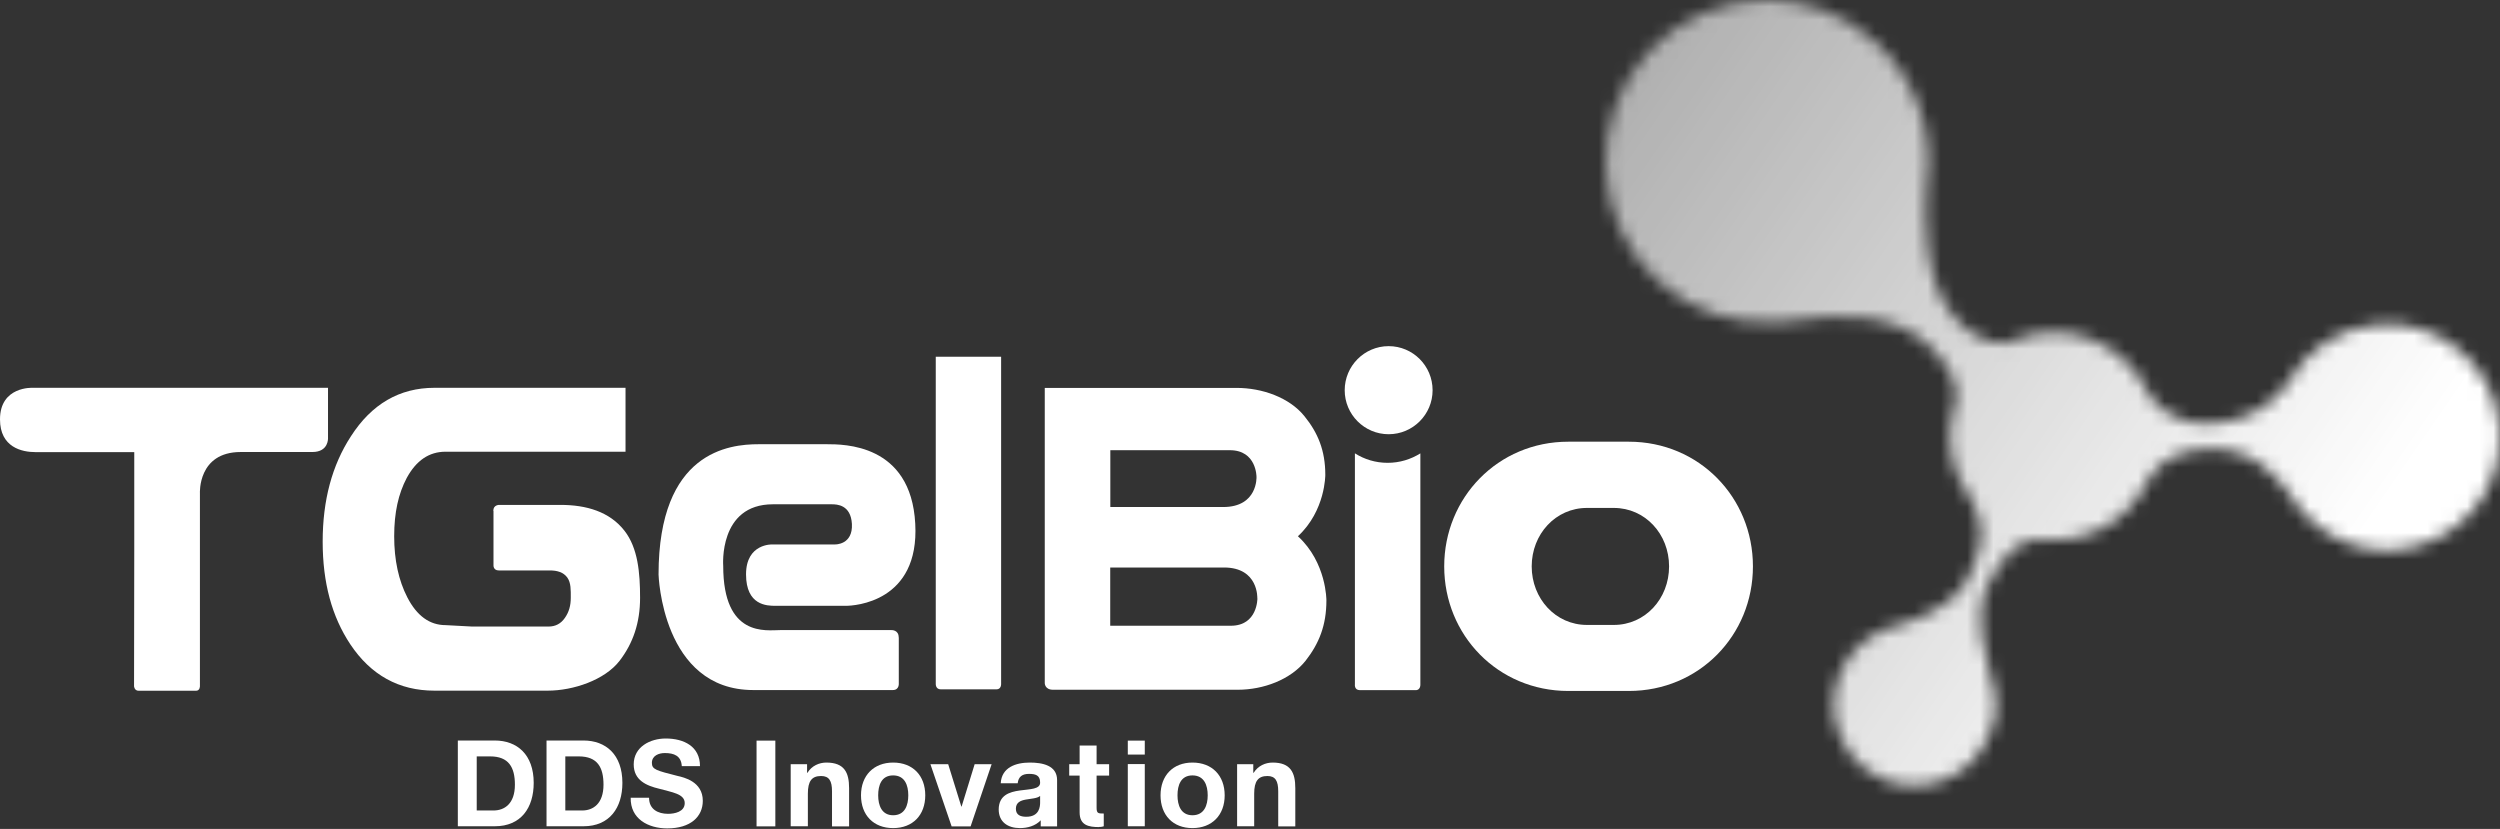 <svg width="190" height="63" viewBox="0 0 190 63" fill="none" xmlns="http://www.w3.org/2000/svg">
<rect x="0" y="0" width="190" height="63" fill="#333333" stroke="none"/>
<path d="M36.223 61.597H37.505C38.342 61.597 39.133 61.083 39.133 59.638C39.133 58.316 38.664 57.486 37.252 57.486H36.231V61.597H36.223ZM34.795 56.279H37.605C39.294 56.279 40.561 57.34 40.561 59.499C40.561 61.39 39.601 62.796 37.605 62.796H34.795V56.279Z" fill="white"/>
<path d="M42.964 61.597H44.246C45.075 61.597 45.866 61.083 45.866 59.638C45.866 58.316 45.406 57.486 43.985 57.486H42.964V61.597ZM41.536 56.279H44.346C46.035 56.279 47.302 57.34 47.302 59.499C47.302 61.39 46.327 62.796 44.346 62.796H41.536V56.279Z" fill="white"/>
<path d="M49.329 60.637C49.329 61.505 50.005 61.851 50.772 61.851C51.271 61.851 52.039 61.697 52.039 61.036C52.039 60.322 51.049 60.214 50.104 59.945C49.137 59.715 48.162 59.307 48.162 58.093C48.162 56.756 49.421 56.126 50.596 56.126C51.962 56.126 53.199 56.717 53.199 58.224H51.816C51.77 57.44 51.225 57.232 50.527 57.232C50.074 57.232 49.544 57.424 49.544 57.978C49.544 58.477 49.859 58.554 51.486 58.969C51.962 59.077 53.413 59.392 53.413 60.86C53.413 62.066 52.484 62.958 50.711 62.958C49.26 62.958 47.901 62.235 47.932 60.629H49.314L49.329 60.637Z" fill="white"/>
<path d="M58.926 56.287H57.498V62.804H58.926V56.287Z" fill="white"/>
<path d="M60.1 58.078H61.337V58.731H61.367C61.69 58.2 62.258 57.955 62.803 57.955C64.185 57.955 64.531 58.731 64.531 59.899V62.804H63.233V60.137C63.233 59.353 63.018 58.977 62.404 58.977C61.697 58.977 61.398 59.361 61.398 60.322V62.796H60.093V58.07L60.1 58.078Z" fill="white"/>
<path d="M67.878 61.959C68.769 61.959 69.03 61.205 69.03 60.445C69.03 59.684 68.769 58.931 67.878 58.931C66.987 58.931 66.742 59.684 66.742 60.445C66.742 61.205 67.01 61.959 67.878 61.959ZM67.878 57.955C69.368 57.955 70.32 58.938 70.32 60.445C70.32 61.951 69.368 62.935 67.878 62.935C66.389 62.935 65.436 61.951 65.436 60.445C65.436 58.938 66.404 57.955 67.878 57.955Z" fill="white"/>
<path d="M73.767 62.804H72.323L70.711 58.078H72.062L73.06 61.298H73.083L74.074 58.078H75.364L73.767 62.804Z" fill="white"/>
<path d="M79.049 60.491C78.826 60.683 78.374 60.691 77.967 60.767C77.567 60.837 77.207 60.983 77.207 61.467C77.207 61.951 77.575 62.074 77.997 62.074C79.011 62.074 79.049 61.275 79.049 60.983V60.498V60.491ZM79.095 62.812V62.343C78.688 62.773 78.09 62.935 77.514 62.935C76.608 62.935 75.901 62.481 75.901 61.513C75.924 59.361 79.095 60.522 79.049 59.461C79.049 58.9 78.665 58.815 78.205 58.815C77.698 58.815 77.398 59.023 77.345 59.53H76.055C76.124 58.316 77.207 57.955 78.266 57.955C79.21 57.955 80.339 58.162 80.339 59.284V62.804H79.095V62.812Z" fill="white"/>
<path d="M83.533 62.858C82.734 62.858 82.051 62.727 82.051 61.736V58.946H81.26V58.078H82.051V56.663H83.341V58.078H84.293V58.946H83.341V61.382C83.341 61.82 83.456 61.828 83.886 61.828V62.796C83.717 62.858 83.525 62.85 83.525 62.85" fill="white"/>
<path d="M85.713 62.796H87.003V58.07H85.713V62.796ZM85.713 57.347H87.003V56.287H85.713V57.347Z" fill="white"/>
<path d="M90.627 61.959C91.517 61.959 91.786 61.205 91.786 60.445C91.786 59.684 91.517 58.931 90.627 58.931C89.736 58.931 89.49 59.684 89.49 60.445C89.49 61.205 89.752 61.959 90.627 61.959ZM90.627 57.955C92.116 57.955 93.076 58.938 93.076 60.445C93.076 61.951 92.109 62.935 90.627 62.935C89.145 62.935 88.201 61.951 88.201 60.445C88.201 58.938 89.153 57.955 90.627 57.955Z" fill="white"/>
<path d="M94.013 58.078H95.249V58.731H95.279C95.61 58.2 96.17 57.955 96.723 57.955C98.097 57.955 98.443 58.731 98.443 59.899V62.804H97.145V60.137C97.145 59.353 96.93 58.977 96.324 58.977C95.625 58.977 95.318 59.361 95.318 60.322V62.796H94.02V58.07L94.013 58.078Z" fill="white"/>
<path d="M107.955 34.453C107.226 34.907 106.381 35.175 105.46 35.175C104.539 35.175 103.687 34.907 102.973 34.453V52.014C102.973 52.014 102.911 52.452 103.356 52.452H107.595C107.986 52.452 107.948 51.991 107.948 51.991V34.453H107.955Z" fill="white"/>
<path d="M37.505 38.834V42.976C37.505 42.976 37.49 43.353 37.905 43.353H41.789C42.342 43.353 42.826 43.491 43.118 43.898C43.402 44.306 43.379 44.843 43.379 45.435C43.379 46.027 43.24 46.519 42.933 46.957C42.634 47.395 42.219 47.618 41.69 47.618H35.878L33.866 47.51C32.653 47.51 31.678 46.803 30.956 45.397C30.296 44.114 29.958 42.569 29.958 40.755C29.958 38.941 30.281 37.52 30.91 36.328C31.632 34.999 32.607 34.33 33.866 34.33H47.54V29.473H33.022C30.365 29.473 28.246 30.703 26.672 33.154C25.229 35.368 24.523 38.034 24.523 41.162C24.523 44.29 25.221 46.857 26.626 48.971C28.185 51.307 30.319 52.49 33.014 52.49H41.621C43.571 52.49 45.958 51.683 47.087 50.223C48.108 48.894 48.646 47.341 48.646 45.435C48.646 43.529 48.484 41.654 47.463 40.34C46.327 38.88 44.553 38.373 42.603 38.373H37.943C37.943 38.373 37.49 38.357 37.49 38.826" fill="white"/>
<path d="M24.929 33.3V29.473H2.48C2.48 29.473 0 29.342 0 31.871C0 34 1.666 34.361 2.695 34.361H10.204V41.8C10.204 42.392 10.188 50.362 10.188 52.152C10.188 52.152 10.204 52.498 10.541 52.498H14.895C15.209 52.498 15.194 52.137 15.194 52.137V37.481C15.194 37.481 15.025 34.353 18.296 34.353H23.739C24.991 34.353 24.929 33.293 24.929 33.293" fill="white"/>
<path d="M75.732 52.391H71.502C71.095 52.391 71.118 51.975 71.118 51.975V27.114H76.085V51.975C76.085 51.975 76.108 52.391 75.732 52.391Z" fill="white"/>
<path d="M95.563 45.474C95.563 45.474 95.586 47.556 93.544 47.556H84.377V43.13H93.022C95.671 43.13 95.556 45.474 95.556 45.474M84.385 34.215H93.467C95.51 34.215 95.494 36.244 95.494 36.244C95.494 36.244 95.602 38.534 92.961 38.534H84.385V34.223V34.215ZM98.642 40.755C100.746 38.803 100.723 36.082 100.723 36.082C100.723 34.238 100.162 32.893 99.133 31.625C97.997 30.218 95.939 29.481 93.982 29.481H79.402V48.087V51.922C79.402 51.922 79.402 52.421 80.031 52.421H94.066C96.024 52.421 98.082 51.653 99.225 50.216C100.247 48.909 100.807 47.526 100.807 45.635C100.807 45.635 100.83 42.761 98.642 40.755Z" fill="white"/>
<path d="M68.308 48.448V51.922C68.308 51.922 68.362 52.444 67.855 52.444H57.252C50.304 52.444 50.05 43.668 50.05 43.668C50.05 34.307 55.432 33.761 57.651 33.761H62.849C64.07 33.769 69.237 33.692 69.559 39.802C69.889 45.766 64.93 46.042 64.285 46.042H58.933C58.296 46.042 56.699 46.019 56.699 43.652C56.699 41.285 58.703 41.377 58.703 41.377H63.471C63.471 41.377 64.83 41.416 64.745 39.817C64.661 38.357 63.601 38.326 63.217 38.326H58.741C54.596 38.326 54.964 43.007 54.964 43.007C54.964 48.471 58.242 47.887 59.302 47.887H67.747C67.747 47.887 68.3 47.856 68.3 48.44" fill="white"/>
<path d="M122.651 47.495H120.608C118.228 47.495 116.409 45.497 116.409 43.045C116.409 40.594 118.228 38.603 120.608 38.603H122.651C125.031 38.603 126.85 40.586 126.85 43.045C126.85 45.505 125.031 47.495 122.651 47.495ZM123.794 33.569H119.188C113.844 33.569 109.76 37.819 109.76 43.045C109.76 48.271 113.844 52.513 119.188 52.513H123.794C129.138 52.513 133.223 48.279 133.223 43.045C133.223 37.812 129.138 33.569 123.794 33.569Z" fill="white"/>
<path d="M108.877 29.657C108.877 31.502 107.38 33.001 105.537 33.001C103.694 33.001 102.197 31.502 102.197 29.657C102.197 27.813 103.694 26.307 105.537 26.307C107.38 26.307 108.877 27.805 108.877 29.657Z" fill="white"/>
<mask id="mask0_160_823" style="mask-type:luminance" maskUnits="userSpaceOnUse" x="122" y="0" width="68" height="60">
<path d="M125.261 3.966C120.67 8.961 121 16.746 125.99 21.334C128.631 23.771 132.048 24.739 135.365 24.447L136.87 24.293C138.981 23.97 143.756 23.586 146.459 26.13C149.438 28.92 148.563 30.795 148.563 30.795C148.033 32.478 148.056 34.376 148.778 36.144C149.023 36.736 149.33 37.274 149.683 37.773C150.152 38.718 151.595 40.425 149.3 44.459C147.634 46.742 144.232 47.541 144.232 47.541C142.804 47.849 141.591 48.648 140.724 49.716C139.856 50.8 139.349 52.168 139.365 53.62V53.636C139.365 53.82 139.38 54.012 139.395 54.197C139.395 54.212 139.395 54.22 139.395 54.235C139.403 54.304 139.403 54.373 139.418 54.45C139.426 54.519 139.449 54.581 139.457 54.65C139.818 56.641 141.146 58.416 143.157 59.246C146.29 60.529 149.868 59.038 151.158 55.903C151.28 55.595 151.373 55.273 151.457 54.95H151.518C151.687 54.235 151.726 53.467 151.611 52.683C151.549 52.221 151.426 51.776 151.257 51.353C150.866 49.993 150.144 46.949 150.797 45.02C152.755 40.855 154.421 40.932 155.273 41.009C155.396 41.024 155.503 41.032 155.595 41.032C155.718 41.032 155.787 41.047 155.787 41.047C156.885 41.078 157.998 40.916 159.073 40.471C160.901 39.733 162.306 38.365 163.127 36.728H163.135C163.135 36.728 164.002 34.269 167.826 34.1C171.419 33.946 173.323 36.605 174.045 37.596C175.672 40.325 178.759 42.062 182.145 41.77C186.874 41.37 190.375 37.22 189.968 32.486C189.561 27.752 185.408 24.255 180.693 24.654C177.722 24.908 175.235 26.652 173.899 29.081C173.53 29.596 171.91 31.963 168.064 32.186C164.847 32.363 163.526 30.341 163.258 29.873C163.235 29.834 163.219 29.796 163.204 29.773V29.757C161.407 25.999 157 24.247 153.108 25.838C153.054 25.853 153 25.899 152.946 25.915C152.386 26.122 150.589 26.53 148.44 24.001C146.206 21.388 146.259 16.37 146.413 14.141C147.012 10.237 145.714 6.11 142.589 3.243C140.225 1.068 137.246 6.10352e-05 134.274 6.10352e-05C130.958 6.10352e-05 127.656 1.337 125.238 3.966" fill="white"/>
</mask>
<g mask="url(#mask0_160_823)">
<path d="M143.155 -32.615L92.412 41.013L167.914 93.15L218.657 19.522L143.155 -32.615Z" fill="url(#paint0_linear_160_823)"/>
</g>
<defs>
<linearGradient id="paint0_linear_160_823" x1="106.025" y1="-1.882" x2="175.721" y2="46.15" gradientUnits="userSpaceOnUse">
<stop stop-color="white" stop-opacity="0.5"/>
<stop offset="1" stop-color="white"/>
</linearGradient>
</defs>
</svg>
